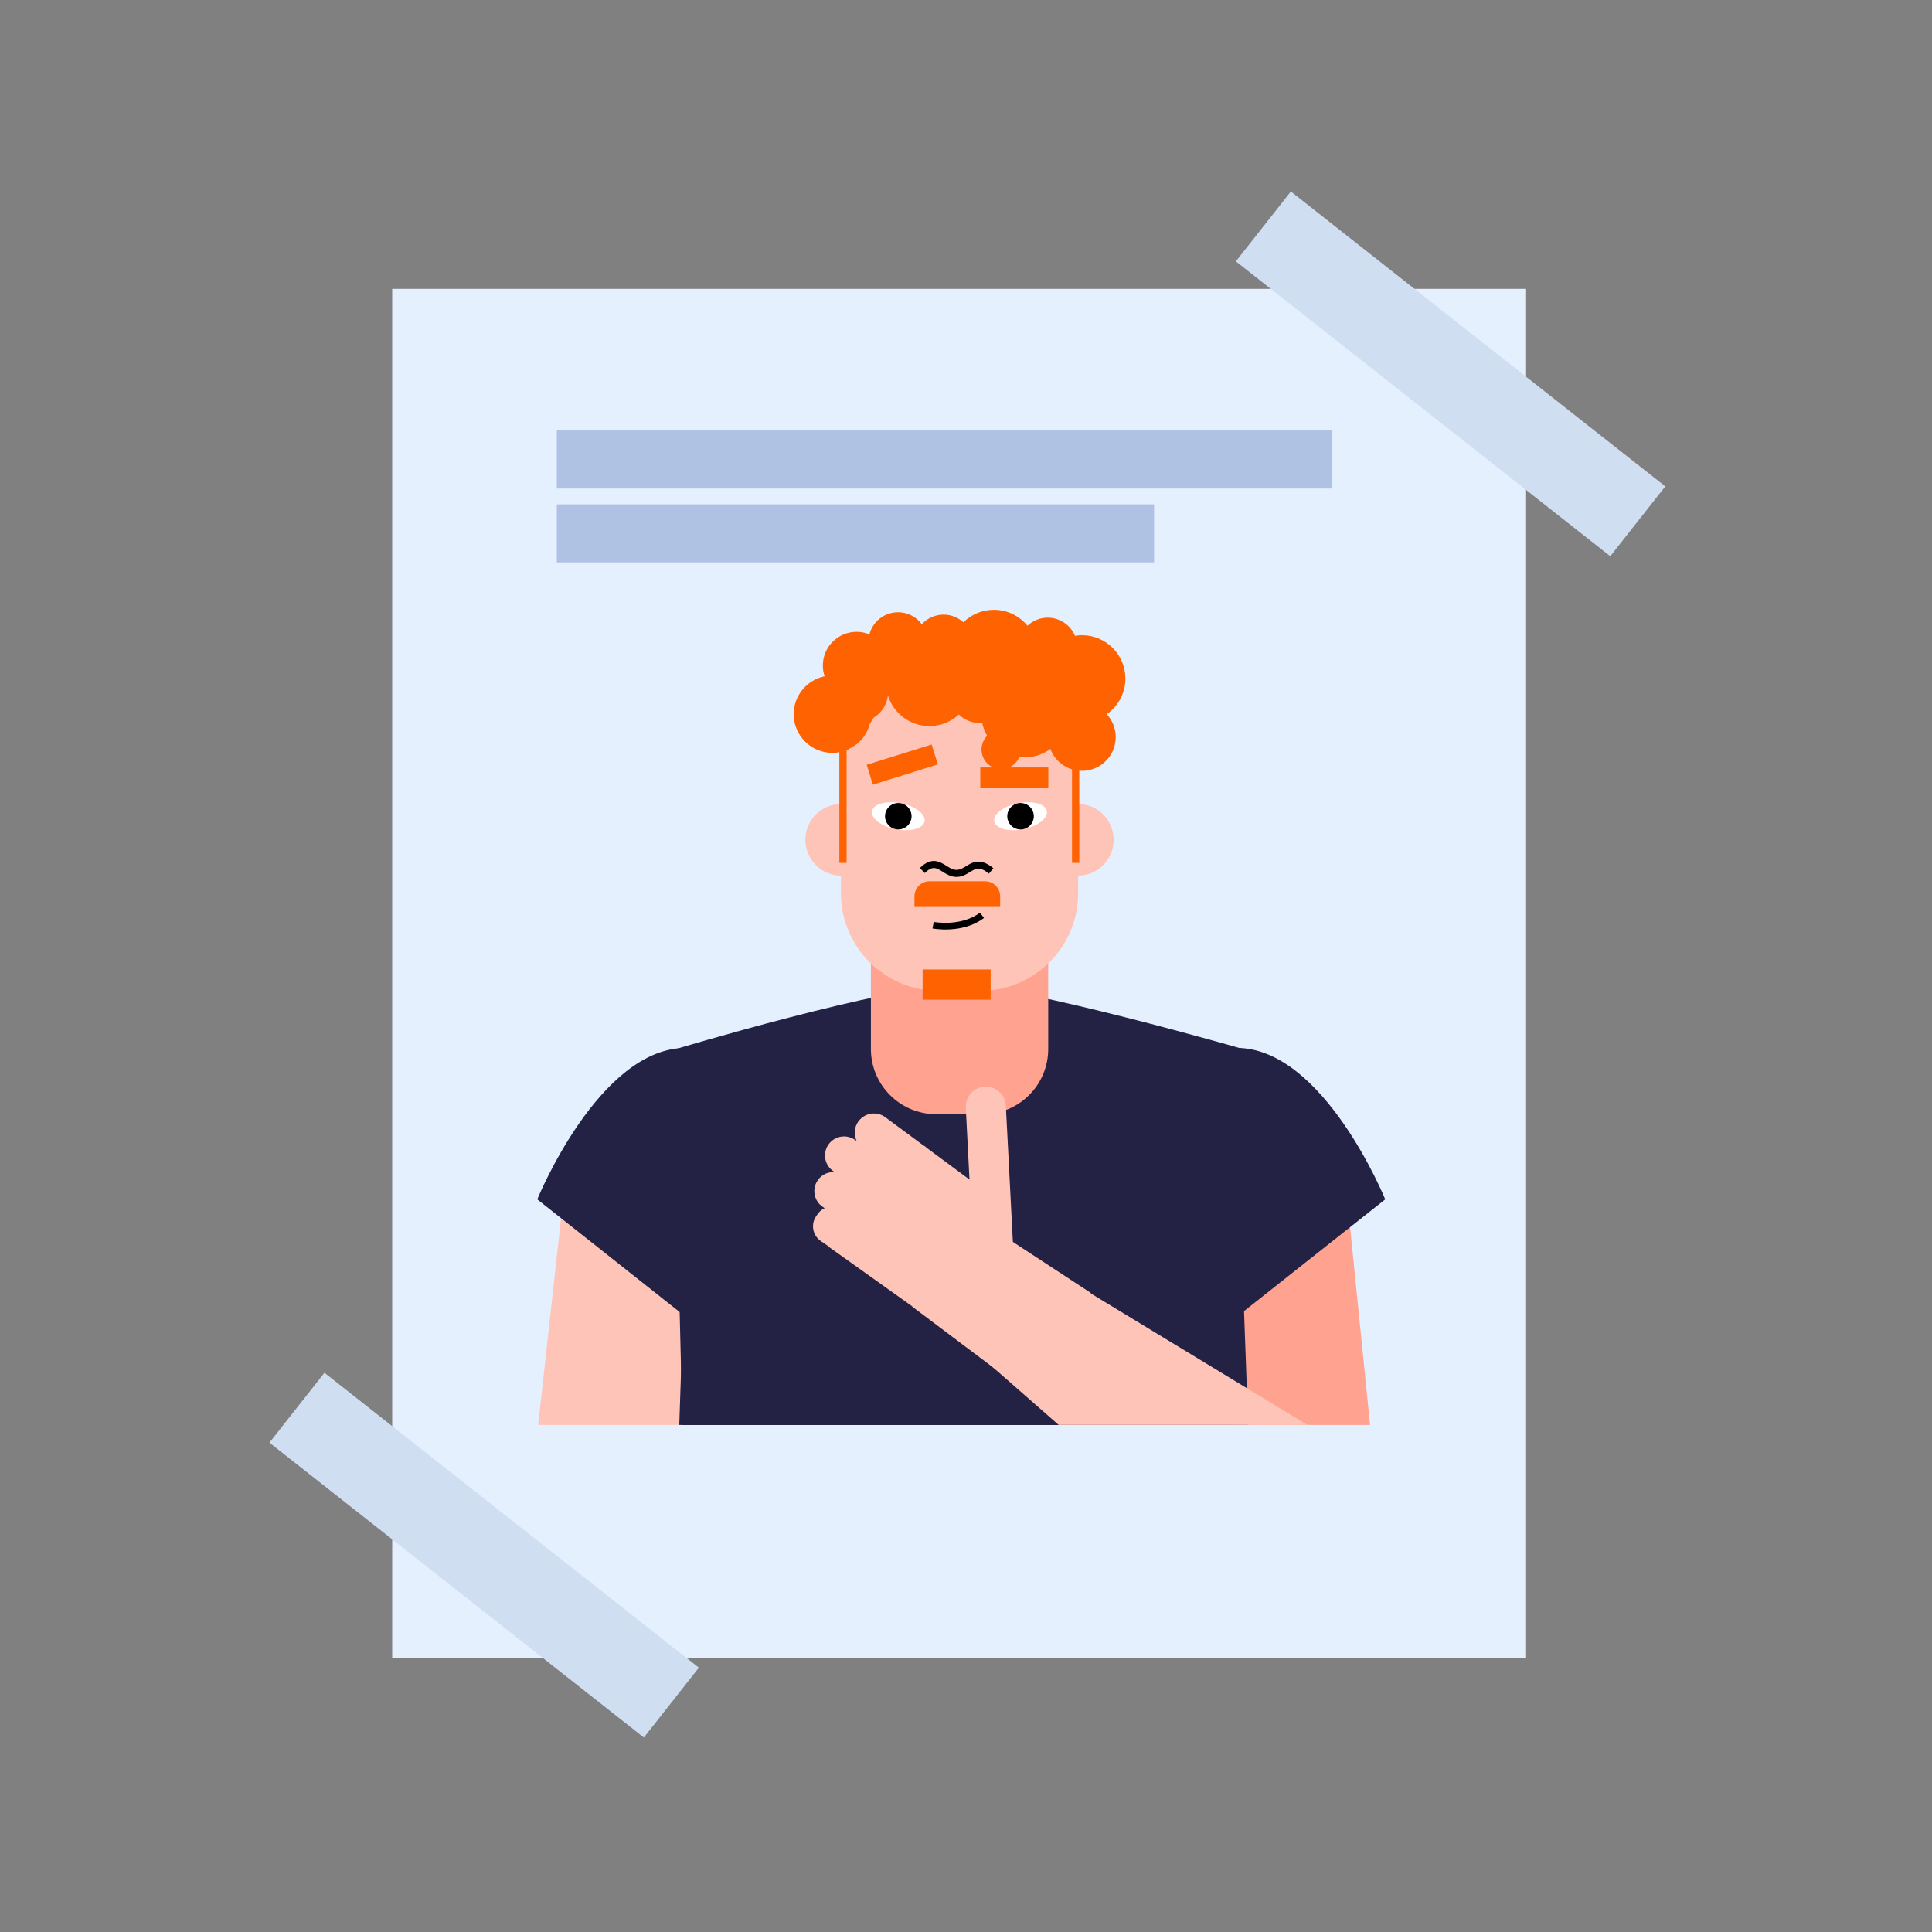 <?xml version="1.0" encoding="utf-8"?>
<!-- Generator: Adobe Illustrator 27.0.1, SVG Export Plug-In . SVG Version: 6.00 Build 0)  -->
<svg version="1.0" id="Warstwa_1" xmlns="http://www.w3.org/2000/svg" xmlns:xlink="http://www.w3.org/1999/xlink" x="0px" y="0px"
	 viewBox="0 0 160 160" enable-background="new 0 0 160 160" xml:space="preserve">
<rect x="0" y="0" width="160" height="160" fill="#808080" stroke="none"/>
<g>
	<rect x="32.48" y="23.923" fill="#E5F0FF" width="93.841" height="113.365"/>
	
		<rect x="20.385" y="125.047" transform="matrix(0.786 0.619 -0.619 0.786 88.251 2.783)" fill="#D0DEF2" width="39.451" height="7.361"/>
	
		<rect x="100.362" y="27.239" transform="matrix(0.786 0.619 -0.619 0.786 44.88 -67.675)" fill="#D0DEF2" width="39.451" height="7.361"/>
	<g>
		<defs>
			<rect id="SVGID_1_" x="44.365" y="46.851" width="71.18" height="71.157"/>
		</defs>
		<clipPath id="SVGID_00000024711936264969782850000015436908501882892223_">
			<use xlink:href="#SVGID_1_"  overflow="visible"/>
		</clipPath>
		<g clip-path="url(#SVGID_00000024711936264969782850000015436908501882892223_)">
			<polygon fill="#FFA28F" points="104.375,131.292 95.159,100.053 111.505,98.623 114.299,126.289 			"/>
			<polygon fill="#FFC4B8" points="55.75,126.955 64.211,99.716 46.768,98.131 44.032,122.859 			"/>
			<polygon fill="#FFC4B8" points="56.368,124.128 48.396,157.647 39.69,156.798 44.449,119.093 			"/>
			<path fill="#232144" d="M44.496,99.326c0,0,5.098-12.544,12.311-12.544c4.941,0,9.222,3.32,9.593,8.246
				c0.371,4.925-10.085,13.651-10.085,13.651L44.496,99.326z"/>
			<path fill="#232144" d="M114.719,99.326c0,0-5.098-12.544-12.311-12.544c-4.941,0-9.222,3.32-9.593,8.246
				c-0.371,4.925,10.085,13.651,10.085,13.651L114.719,99.326z"/>
			<path fill="#232144" d="M56.802,129.817l-1.045-42.876c0,0,17.814-5.367,23.606-5.367c5.278,0,24.038,5.431,24.038,5.431
				l-1.477,42.812H56.802z"/>
			<polygon fill="#232144" points="56.802,101.596 102.771,101.596 104.57,151.044 55.129,151.703 			"/>
			<g>
				<path fill="#FFA28F" d="M86.809,86.87V75.408l-14.685-0.042V86.87c0,2.983,2.419,5.402,5.404,5.402h3.878
					C84.389,92.272,86.809,89.853,86.809,86.87"/>
				<path fill="#FFC4B8" d="M89.291,73.963V60.755c0-4.468-3.623-8.089-8.092-8.089h-3.467c-4.469,0-8.092,3.622-8.092,8.089v13.209
					c0,4.468,3.623,8.089,8.092,8.089h3.467C85.668,82.053,89.291,78.431,89.291,73.963"/>
				<path fill="#FFC4B8" d="M72.644,69.549c0-1.641-1.331-2.971-2.972-2.971c-1.641,0-2.972,1.33-2.972,2.971
					s1.331,2.971,2.972,2.971C71.314,72.521,72.644,71.19,72.644,69.549"/>
				<path fill="#FFC4B8" d="M86.287,69.549c0-1.641,1.331-2.971,2.972-2.971c1.641,0,2.972,1.33,2.972,2.971
					s-1.331,2.971-2.972,2.971C87.618,72.521,86.287,71.19,86.287,69.549"/>
				<path fill="#010101" d="M79.208,72.622c-0.459,0-0.821-0.227-1.141-0.427c-0.525-0.329-0.842-0.528-1.476,0.105l-0.412-0.412
					c0.961-0.961,1.647-0.532,2.197-0.187c0.277,0.174,0.54,0.338,0.831,0.338c0.299,0,0.546-0.151,0.808-0.312
					c0.523-0.32,1.173-0.719,2.252,0.176l-0.372,0.448c-0.758-0.628-1.083-0.429-1.576-0.127
					C80.016,72.41,79.671,72.622,79.208,72.622"/>
				<path fill="none" stroke="#000000" stroke-width="0.552" stroke-miterlimit="10" d="M77.278,76.619
					c0,0,2.371,0.459,4.046-0.819"/>
				
					<rect x="71.879" y="62.414" transform="matrix(0.955 -0.298 0.298 0.955 -15.469 25.149)" fill="#FF6200" width="5.634" height="1.725"/>
				<rect x="81.183" y="63.556" fill="#FF6200" width="5.634" height="1.725"/>
				<rect x="76.407" y="80.286" fill="#FF6200" width="5.634" height="2.502"/>
				<path fill="#FF6200" d="M93.2,56.196c0-1.983-1.608-3.59-3.592-3.59c-0.198,0-0.391,0.02-0.581,0.051
					c-0.37-0.884-1.242-1.504-2.26-1.504c-0.649,0-1.238,0.254-1.677,0.667c-0.659-0.805-1.66-1.319-2.781-1.319
					c-0.982,0-1.871,0.395-2.52,1.033c-0.436-0.393-1.011-0.634-1.644-0.634c-0.714,0-1.355,0.306-1.805,0.793
					c-0.448-0.599-1.161-0.989-1.967-0.989c-1.14,0-2.096,0.777-2.374,1.829c-0.326-0.134-0.684-0.209-1.059-0.209
					c-1.544,0-2.796,1.251-2.796,2.795c0,0.311,0.053,0.609,0.147,0.889c-1.461,0.298-2.56,1.59-2.56,3.138
					c0,1.769,1.435,3.203,3.204,3.203c0.47,0,0.915-0.103,1.317-0.285l0.681-0.416c0.534-0.427,0.926-1.021,1.102-1.704
					c0.11-0.165,0.214-0.335,0.31-0.511c0.648-0.386,1.105-1.059,1.189-1.845c0.449,1.471,1.817,2.542,3.435,2.542
					c0.943,0,1.798-0.366,2.439-0.96c0.444,0.437,1.053,0.708,1.725,0.708c0.07,0,0.138-0.005,0.206-0.011
					c0.079,0.382,0.222,0.74,0.412,1.067c-0.288,0.293-0.466,0.695-0.466,1.139c0,0.898,0.729,1.626,1.627,1.626
					c0.678,0,1.258-0.415,1.503-1.004c0.145,0.018,0.291,0.03,0.441,0.03c0.799,0,1.534-0.264,2.131-0.705
					c0.31,0.83,1.001,1.472,1.863,1.713l0.681,0.102c0.024,0.001,0.048,0.004,0.073,0.004c1.544,0,2.796-1.251,2.796-2.795
					c0-0.734-0.285-1.4-0.748-1.898C92.587,58.498,93.2,57.419,93.2,56.196"/>
				<path fill="#FF6200" d="M81.575,72.983h-4.588c-0.693,0-1.255,0.562-1.255,1.255v0.874h7.097v-0.874
					C82.83,73.545,82.268,72.983,81.575,72.983"/>
				<rect x="69.511" y="61.597" fill="#FF6200" width="0.601" height="9.86"/>
				<rect x="88.781" y="61.597" fill="#FF6200" width="0.601" height="9.86"/>
				<path fill="#FFFFFF" d="M82.342,68.032c0.12,0.593,1.19,0.879,2.392,0.639c1.201-0.24,2.078-0.915,1.958-1.508
					c-0.12-0.593-1.191-0.879-2.392-0.639C83.099,66.763,82.223,67.439,82.342,68.032"/>
				<path d="M83.417,67.597c0,0.605,0.493,1.095,1.1,1.095c0.607,0,1.1-0.49,1.1-1.095c0-0.605-0.493-1.095-1.1-1.095
					C83.91,66.502,83.417,66.992,83.417,67.597"/>
				<path fill="#FFFFFF" d="M76.568,68.032c-0.12,0.593-1.19,0.879-2.392,0.639c-1.201-0.24-2.078-0.915-1.958-1.508
					c0.12-0.593,1.191-0.879,2.392-0.639C75.812,66.763,76.688,67.439,76.568,68.032"/>
				<path d="M75.493,67.597c0,0.605-0.493,1.095-1.1,1.095c-0.607,0-1.1-0.49-1.1-1.095c0-0.605,0.493-1.095,1.1-1.095
					C75.001,66.502,75.493,66.992,75.493,67.597"/>
			</g>
			<g>
				<g>
					<path fill="#FFC4B8" d="M102.468,130.974l-22.559-19.775l4.515-7.67l26.63,16.167c3.623,2.284,4.419,7.227,1.699,10.533
						C110.169,133.37,105.481,133.709,102.468,130.974"/>
				</g>
				<g>
					<path fill="#FFC4B8" d="M79.5,106.847l-9.748-6.676c-0.671-0.459-1.587-0.288-2.046,0.382l-0.118,0.173
						c-0.46,0.671-0.288,1.586,0.382,2.046l9.748,6.676L79.5,106.847z"/>
					<g>
						<polygon fill="#FFC4B8" points="82.037,102.472 76.592,94.91 68.592,103.226 76.476,108.849 						"/>
						<path fill="#FFC4B8" d="M68.569,94.845c0.472-0.743,1.462-0.956,2.198-0.472l4.335,2.852c0.686,0.436,0.89,1.345,0.454,2.031
							l-0.112,0.177c-0.436,0.686-1.345,0.889-2.032,0.454l-4.379-2.88C68.314,96.533,68.108,95.571,68.569,94.845z"/>
						<path fill="#FFC4B8" d="M81.754,98.769l-8.433-6.244c-0.702-0.52-1.692-0.375-2.216,0.323
							c-0.523,0.697-0.386,1.685,0.306,2.215l12.291,9.386l0.1-1.044C83.975,101.609,83.199,99.852,81.754,98.769"/>
						<path fill="#FFC4B8" d="M83.946,104.098l-0.647-12.531c-0.047-0.916-0.828-1.62-1.744-1.573
							c-0.916,0.047-1.62,0.828-1.573,1.744l0.647,12.531L83.946,104.098z"/>
						<path fill="#FFC4B8" d="M67.686,97.797c0.477-0.751,1.482-0.959,2.217-0.458l3.772,2.567c0.686,0.435,0.889,1.345,0.454,2.031
							l-0.112,0.177c-0.436,0.686-1.345,0.889-2.032,0.454l-3.855-2.625C67.427,99.465,67.23,98.515,67.686,97.797"/>
						<polygon fill="#FFC4B8" points="90.348,107.082 82.149,101.715 75.541,108.204 84.473,114.923 						"/>
					</g>
				</g>
			</g>
		</g>
	</g>
	<g>
		<rect x="46.112" y="35.65" fill="#B0C2E4" width="64.213" height="4.808"/>
		<rect x="46.112" y="41.769" fill="#B0C2E4" width="49.465" height="4.808"/>
	</g>
</g>
<rect x="0.099" y="-0.177" fill="none" width="160" height="160"/>
</svg>
